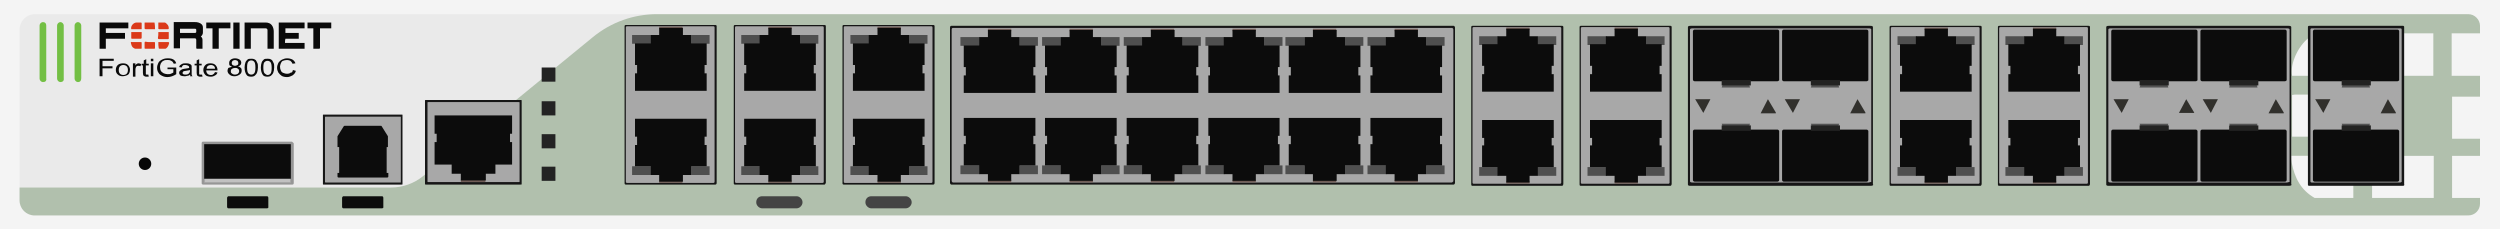 <?xml version="1.0" encoding="utf-8"?>
<!-- Copyright 2022 Virtual Console LLC. All rights reserved. Generator: Adobe Illustrator 26.0.2, SVG Export Plug-In . SVG Version: 6.00 Build 0)  -->
<svg version="1.1" id="FortiGate-800C" xmlns="http://www.w3.org/2000/svg" xmlns:xlink="http://www.w3.org/1999/xlink" x="0px"
	 y="0px" viewBox="0 0 600 55" style="enable-background:new 0 0 600 55;" xml:space="preserve">
<style type="text/css">
	.st0{fill:#F4F4F4;}
	.st1{fill:#EAEAEA;}
	.st2{fill:#B1C0AD;}
	.st3{fill:#232323;}
	.st4{fill:#070707;}
	.st5{fill:#161616;}
	.st6{fill:#A8A8A8;}
	.st7{fill:#705D57;}
	.st8{fill:#0C0C0C;}
	.st9{fill:#4F4F4F;}
	.st10{fill:#444444;}
	.st11{fill:#545454;}
	.st12{fill:#232322;}
	.st13{fill:#31302C;}
	.st14{fill:#969696;}
	.st15{fill:#C1C1C1;}
	.st16{fill:#0A0A0A;}
	.st17{fill:#DB3919;}
	.st18{fill:#73BF44;}
	.st19{enable-background:new    ;}
</style>
<g>
	<rect x="0" class="st0" width="600" height="55"/>
	<path class="st1" d="M591.4,51.7H8.4c-2,0-3.7-1.6-3.7-3.7V7.1c0-2,1.6-3.7,3.7-3.7h583.1c2,0,3.7,1.6,3.7,3.7V48
		C595.1,50,593.5,51.7,591.4,51.7z"/>
	<path class="st2" d="M592.4,3.4H260.1H157.7c-5.6,0-11,1.9-15.4,5.5l-40.8,33.4C99.4,44,96.7,45,93.9,45H4.7v3.1
		c0,2,1.6,3.6,3.6,3.6H90h14h156.1h332.3c1.6,0,2.8-1.3,2.8-2.8V6.2C595.2,4.7,593.9,3.4,592.4,3.4z"/>
	<g>
		<path class="st0" d="M584,8c0,3.4,0,6.7,0,10.2c-5,0-9.8,0-14.8,0c0-3.5,0-6.8,0-10.2C574.2,8,579.1,8,584,8z"/>
		<path class="st0" d="M569.3,47.5c0-3.3,0-6.7,0-10.1c5,0,9.7,0,14.8,0c0,3.5,0,6.8,0,10.1C579.1,47.5,574.2,47.5,569.3,47.5z"/>
		<path class="st0" d="M598.3,8c0,3.4,0,6.7,0,10.2c-3.3,0-6.5,0-9.9,0c0-3.5,0-6.8,0-10.2C591.7,8,595.1,8,598.3,8z"/>
		<path class="st0" d="M588.5,47.5c0-3.3,0-6.7,0-10.1c3.3,0,6.5,0,9.9,0c0,3.5,0,6.8,0,10.1C595.1,47.5,591.7,47.5,588.5,47.5z"/>
		<path class="st0" d="M588.5,33.3c0-3.3,0-6.7,0-10.1c3.3,0,6.5,0,9.9,0c0,3.5,0,6.8,0,10.1C595.1,33.3,591.7,33.3,588.5,33.3z"/>
		<path class="st0" d="M555.5,47.5c-3.3-1.9-4.8-4.8-5.5-8.5c-0.1-0.5-0.1-1-0.1-1.6c5,0,9.9,0,14.9,0c0,3.4,0,6.8,0,10.1
			C561.8,47.5,558.7,47.5,555.5,47.5z"/>
		<path class="st0" d="M564.9,8c0,3.3,0,6.7,0,10.2c-5,0-9.9,0-14.8,0c-0.6-3.1,1.8-7.9,4.7-9.6c0.4-0.2,0.6-0.4,0.9-0.6
			C558.8,8,561.9,8,564.9,8z"/>
		<path class="st0" d="M550.1,32.8c0-3.5,0-6.6,0-10c0.4-0.1,0.8-0.1,1.1-0.1c4.1,0,8.3,0,12.4,0c1,0,1.4,0.3,1.3,1.3
			c-0.1,2.6,0,5.1,0,7.6c0,0.6,0,1.2-0.8,1.2C559.5,32.8,554.8,32.8,550.1,32.8z"/>
	</g>
	<g>
		<g>
			<rect x="130" y="16.2" class="st3" width="3.3" height="3.4"/>
			<rect x="130" y="24.3" class="st3" width="3.3" height="3.4"/>
			<rect x="130" y="32.2" class="st3" width="3.3" height="3.4"/>
			<rect x="130" y="40" class="st3" width="3.3" height="3.4"/>
		</g>
		<ellipse class="st4" cx="34.8" cy="39.3" rx="1.5" ry="1.5"/>
		<g>
			<path class="st5" d="M124.9,44.3h-22.6c-0.2,0-0.3,0-0.3-0.1V24.1c0-0.1,0.1-0.1,0.3-0.1h22.6c0.2,0,0.3,0,0.3,0.1v20.1
				C125.2,44.3,125.1,44.3,124.9,44.3z"/>
			<path class="st6" d="M124.4,43.7h-21.5c-0.2,0-0.3,0-0.3-0.1v-19c0-0.1,0.1-0.1,0.3-0.1h21.5c0.2,0,0.3,0,0.3,0.1v19
				C124.7,43.7,124.6,43.7,124.4,43.7z"/>
			<g>
				<rect x="110.6" y="43.1" class="st7" width="5.9" height="0.6"/>
				<polygon class="st8" points="108.4,39.5 108.4,41.7 110.6,41.7 110.6,43.3 116.6,43.3 116.6,41.7 118.9,41.7 118.9,39.5 
					122.9,39.5 122.9,34.1 122.4,34.1 122.4,32.1 122.9,32.1 122.9,31.5 122.9,31 122.9,30.9 122.9,29.4 122.9,27.7 104.3,27.7 
					104.3,29.4 104.3,31 104.3,31.5 104.3,32.1 104.8,32.1 104.8,34.1 104.3,34.1 104.3,39.5 				"/>
			</g>
		</g>
		<g>
			<path class="st5" d="M171.7,44.3h-21.5c-0.2,0-0.3-0.1-0.3-0.3V6.3c0-0.2,0.1-0.3,0.3-0.3h21.5c0.2,0,0.3,0.1,0.3,0.3v37.6
				C172,44.1,171.9,44.3,171.7,44.3z"/>
			<path class="st6" d="M171.2,43.9h-20.7c-0.2,0-0.3-0.1-0.3-0.3v-37c0-0.2,0.1-0.3,0.3-0.3h20.7c0.2,0,0.3,0.1,0.3,0.3v37
				C171.5,43.8,171.4,43.9,171.2,43.9z"/>
			<g>
				<rect x="158.2" y="6.4" class="st7" width="5.6" height="0.6"/>
				<g>
					<g>
						<rect x="165.9" y="8.4" class="st9" width="4.4" height="2.1"/>
					</g>
					<g>
						<rect x="151.7" y="8.4" class="st9" width="4.6" height="2.1"/>
					</g>
					<polygon class="st8" points="152.4,10.4 152.4,15.6 152.9,15.6 152.9,17.6 152.4,17.6 152.4,18.2 152.4,18.6 152.4,20.1 
						152.4,21.8 169.6,21.8 169.6,20.1 169.6,18.7 169.6,18.6 169.6,18.2 169.6,17.6 169.1,17.6 169.1,15.6 169.6,15.6 169.6,10.4 
						165.9,10.4 165.9,8.4 163.9,8.4 163.9,6.7 158.2,6.7 158.2,8.4 156.2,8.4 156.2,10.4 					"/>
				</g>
			</g>
			<g>
				<rect x="158.2" y="43.3" class="st7" width="5.6" height="0.6"/>
				<g>
					<g>
						<rect x="165.9" y="39.9" class="st9" width="4.4" height="2.1"/>
					</g>
					<g>
						<rect x="151.7" y="39.9" class="st9" width="4.6" height="2.1"/>
					</g>
					<polygon class="st8" points="156.2,39.9 156.2,42 158.2,42 158.2,43.6 163.9,43.6 163.9,42 165.9,42 165.9,39.9 169.6,39.9 
						169.6,34.8 169.1,34.8 169.1,32.8 169.6,32.8 169.6,32.2 169.6,31.7 169.6,31.6 169.6,30.2 169.6,28.5 152.4,28.5 152.4,30.2 
						152.4,31.7 152.4,32.2 152.4,32.8 152.9,32.8 152.9,34.8 152.4,34.8 152.4,39.9 					"/>
				</g>
			</g>
		</g>
		<g>
			<path class="st5" d="M197.9,44.3h-21.5c-0.2,0-0.3-0.1-0.3-0.3V6.3c0-0.2,0.1-0.3,0.3-0.3h21.5c0.2,0,0.3,0.1,0.3,0.3v37.6
				C198.1,44.1,198,44.3,197.9,44.3z"/>
			<path class="st6" d="M197.4,43.9h-20.7c-0.2,0-0.3-0.1-0.3-0.3v-37c0-0.2,0.1-0.3,0.3-0.3h20.7c0.2,0,0.3,0.1,0.3,0.3v37
				C197.7,43.8,197.6,43.9,197.4,43.9z"/>
			<g>
				<rect x="184.4" y="6.4" class="st7" width="5.6" height="0.6"/>
				<g>
					<g>
						<rect x="192" y="8.4" class="st9" width="4.4" height="2.1"/>
					</g>
					<g>
						<rect x="177.9" y="8.4" class="st9" width="4.6" height="2.1"/>
					</g>
					<polygon class="st8" points="178.6,10.4 178.6,15.6 179.1,15.6 179.1,17.6 178.6,17.6 178.6,18.2 178.6,18.6 178.6,20.1 
						178.6,21.8 195.8,21.8 195.8,20.1 195.8,18.7 195.8,18.6 195.8,18.2 195.8,17.6 195.3,17.6 195.3,15.6 195.8,15.6 195.8,10.4 
						192,10.4 192,8.4 190,8.4 190,6.7 184.4,6.7 184.4,8.4 182.3,8.4 182.3,10.4 					"/>
				</g>
			</g>
			<g>
				<rect x="184.4" y="43.3" class="st7" width="5.6" height="0.6"/>
				<g>
					<g>
						<rect x="192" y="39.9" class="st9" width="4.4" height="2.1"/>
					</g>
					<g>
						<rect x="177.9" y="39.9" class="st9" width="4.6" height="2.1"/>
					</g>
					<polygon class="st8" points="182.3,39.9 182.3,42 184.4,42 184.4,43.6 190,43.6 190,42 192,42 192,39.9 195.8,39.9 195.8,34.8 
						195.3,34.8 195.3,32.8 195.8,32.8 195.8,32.2 195.8,31.7 195.8,31.6 195.8,30.2 195.8,28.5 178.6,28.5 178.6,30.2 178.6,31.7 
						178.6,32.2 178.6,32.8 179.1,32.8 179.1,34.8 178.6,34.8 178.6,39.9 					"/>
				</g>
			</g>
		</g>
		<path class="st10" d="M191.2,50h-8.3c-0.7,0-1.4-0.7-1.4-1.4v-0.1c0-0.8,0.6-1.4,1.4-1.4h8.3c0.7,0,1.4,0.7,1.4,1.4v0.1
			C192.6,49.3,191.9,50,191.2,50z"/>
		<g>
			<path class="st5" d="M224,44.3h-21.5c-0.2,0-0.3-0.1-0.3-0.3V6.3c0-0.2,0.1-0.3,0.3-0.3H224c0.2,0,0.3,0.1,0.3,0.3v37.6
				C224.3,44.1,224.2,44.3,224,44.3z"/>
			<path class="st6" d="M223.5,43.9h-20.7c-0.2,0-0.3-0.1-0.3-0.3v-37c0-0.2,0.1-0.3,0.3-0.3h20.7c0.2,0,0.3,0.1,0.3,0.3v37
				C223.8,43.8,223.7,43.9,223.5,43.9z"/>
			<g>
				<rect x="210.6" y="6.4" class="st7" width="5.6" height="0.6"/>
				<g>
					<g>
						<rect x="218.2" y="8.4" class="st9" width="4.4" height="2.1"/>
					</g>
					<g>
						<rect x="204.1" y="8.4" class="st9" width="4.6" height="2.1"/>
					</g>
					<polygon class="st8" points="204.7,10.4 204.7,15.6 205.2,15.6 205.2,17.6 204.7,17.6 204.7,18.2 204.7,18.6 204.7,20.1 
						204.7,21.8 221.9,21.8 221.9,20.1 221.9,18.7 221.9,18.6 221.9,18.2 221.9,17.6 221.4,17.6 221.4,15.6 221.9,15.6 221.9,10.4 
						218.2,10.4 218.2,8.4 216.2,8.4 216.2,6.7 210.6,6.7 210.6,8.4 208.5,8.4 208.5,10.4 					"/>
				</g>
			</g>
			<g>
				<rect x="210.6" y="43.3" class="st7" width="5.6" height="0.6"/>
				<g>
					<g>
						<rect x="218.2" y="39.9" class="st9" width="4.4" height="2.1"/>
					</g>
					<g>
						<rect x="204.1" y="39.9" class="st9" width="4.6" height="2.1"/>
					</g>
					<polygon class="st8" points="208.5,39.9 208.5,42 210.6,42 210.6,43.6 216.2,43.6 216.2,42 218.2,42 218.2,39.9 221.9,39.9 
						221.9,34.8 221.4,34.8 221.4,32.8 221.9,32.8 221.9,32.2 221.9,31.7 221.9,31.6 221.9,30.2 221.9,28.5 204.7,28.5 204.7,30.2 
						204.7,31.7 204.7,32.2 204.7,32.8 205.2,32.8 205.2,34.8 204.7,34.8 204.7,39.9 					"/>
				</g>
			</g>
		</g>
		<path class="st10" d="M217.4,50h-8.3c-0.7,0-1.4-0.7-1.4-1.4v-0.1c0-0.8,0.6-1.4,1.4-1.4h8.3c0.7,0,1.4,0.7,1.4,1.4v0.1
			C218.8,49.3,218.1,50,217.4,50z"/>
		<g>
			<g>
				<path class="st5" d="M348.9,44.3H228.3c-0.1,0-0.3-0.2-0.3-0.4V6.6c0-0.2,0.1-0.4,0.3-0.4h120.6c0.1,0,0.3,0.2,0.3,0.4v37.3
					C349.2,44.1,349,44.3,348.9,44.3z"/>
				<path class="st6" d="M348.4,43.8H228.7c-0.1,0-0.3-0.2-0.3-0.4V7.1c0-0.2,0.1-0.4,0.3-0.4h119.8c0.1,0,0.3,0.2,0.3,0.4v36.4
					C348.7,43.6,348.6,43.8,348.4,43.8z"/>
			</g>
			<g>
				<g>
					<g>
						<g>
							<rect x="295.8" y="6.9" class="st7" width="5.6" height="0.6"/>
							<g>
								<g>
									<rect x="303.4" y="8.9" class="st9" width="4.4" height="2.1"/>
								</g>
								<g>
									<rect x="289.3" y="8.9" class="st9" width="4.6" height="2.1"/>
								</g>
								<polygon class="st8" points="290,10.9 290,16.1 290.4,16.1 290.4,18.1 290,18.1 290,18.6 290,19.1 290,20.6 290,22.3 
									307.1,22.3 307.1,20.6 307.1,19.2 307.1,19.1 307.1,18.6 307.1,18.1 306.7,18.1 306.7,16.1 307.1,16.1 307.1,10.9 
									303.4,10.9 303.4,8.9 301.4,8.9 301.4,7.2 295.8,7.2 295.8,8.9 293.7,8.9 293.7,10.9 								"/>
							</g>
						</g>
						<g>
							<rect x="276.2" y="6.9" class="st7" width="5.6" height="0.6"/>
							<g>
								<g>
									<rect x="283.8" y="8.9" class="st9" width="4.4" height="2.1"/>
								</g>
								<g>
									<rect x="269.7" y="8.9" class="st9" width="4.6" height="2.1"/>
								</g>
								<polygon class="st8" points="270.4,10.9 270.4,16.1 270.9,16.1 270.9,18.1 270.4,18.1 270.4,18.6 270.4,19.1 270.4,20.6 
									270.4,22.3 287.6,22.3 287.6,20.6 287.6,19.2 287.6,19.1 287.6,18.6 287.6,18.1 287.1,18.1 287.1,16.1 287.6,16.1 
									287.6,10.9 283.8,10.9 283.8,8.9 281.9,8.9 281.9,7.2 276.2,7.2 276.2,8.9 274.1,8.9 274.1,10.9 								"/>
							</g>
						</g>
						<g>
							<rect x="256.7" y="6.9" class="st7" width="5.6" height="0.6"/>
							<g>
								<g>
									<rect x="264.3" y="8.9" class="st9" width="4.4" height="2.1"/>
								</g>
								<g>
									<rect x="250.1" y="8.9" class="st9" width="4.6" height="2.1"/>
								</g>
								<polygon class="st8" points="250.8,10.9 250.8,16.1 251.3,16.1 251.3,18.1 250.8,18.1 250.8,18.6 250.8,19.1 250.8,20.6 
									250.8,22.3 268,22.3 268,20.6 268,19.2 268,19.1 268,18.6 268,18.1 267.5,18.1 267.5,16.1 268,16.1 268,10.9 264.3,10.9 
									264.3,8.9 262.3,8.9 262.3,7.2 256.7,7.2 256.7,8.9 254.6,8.9 254.6,10.9 								"/>
							</g>
						</g>
						<g>
							<rect x="237.1" y="6.9" class="st7" width="5.6" height="0.6"/>
							<g>
								<g>
									<rect x="244.7" y="8.9" class="st9" width="4.4" height="2.1"/>
								</g>
								<g>
									<rect x="230.5" y="8.9" class="st9" width="4.6" height="2.1"/>
								</g>
								<polygon class="st8" points="231.3,10.9 231.3,16.1 231.8,16.1 231.8,18.1 231.3,18.1 231.3,18.6 231.3,19.1 231.3,20.6 
									231.3,22.3 248.5,22.3 248.5,20.6 248.5,19.2 248.5,19.1 248.5,18.6 248.5,18.1 248,18.1 248,16.1 248.5,16.1 248.5,10.9 
									244.7,10.9 244.7,8.9 242.7,8.9 242.7,7.2 237.1,7.2 237.1,8.9 235,8.9 235,10.9 								"/>
							</g>
						</g>
					</g>
					<g>
						<g>
							<rect x="295.8" y="43.2" class="st7" width="5.6" height="0.6"/>
							<g>
								<g>
									<rect x="303.4" y="39.7" class="st9" width="4.4" height="2.1"/>
								</g>
								<g>
									<rect x="289.3" y="39.7" class="st9" width="4.6" height="2.1"/>
								</g>
								<polygon class="st8" points="293.7,39.7 293.7,41.8 295.8,41.8 295.8,43.4 301.4,43.4 301.4,41.8 303.4,41.8 303.4,39.7 
									307.1,39.7 307.1,34.6 306.7,34.6 306.7,32.6 307.1,32.6 307.1,32 307.1,31.5 307.1,31.4 307.1,30 307.1,28.3 290,28.3 
									290,30 290,31.5 290,32 290,32.6 290.4,32.6 290.4,34.6 290,34.6 290,39.7 								"/>
							</g>
						</g>
						<g>
							<rect x="276.2" y="43.2" class="st7" width="5.6" height="0.6"/>
							<g>
								<g>
									<rect x="283.8" y="39.7" class="st9" width="4.4" height="2.1"/>
								</g>
								<g>
									<rect x="269.7" y="39.7" class="st9" width="4.6" height="2.1"/>
								</g>
								<polygon class="st8" points="274.1,39.7 274.1,41.8 276.2,41.8 276.2,43.4 281.9,43.4 281.9,41.8 283.8,41.8 283.8,39.7 
									287.6,39.7 287.6,34.6 287.1,34.6 287.1,32.6 287.6,32.6 287.6,32 287.6,31.5 287.6,31.4 287.6,30 287.6,28.3 270.4,28.3 
									270.4,30 270.4,31.5 270.4,32 270.4,32.6 270.9,32.6 270.9,34.6 270.4,34.6 270.4,39.7 								"/>
							</g>
						</g>
						<g>
							<rect x="256.7" y="43.2" class="st7" width="5.6" height="0.6"/>
							<g>
								<g>
									<rect x="264.3" y="39.7" class="st9" width="4.4" height="2.1"/>
								</g>
								<g>
									<rect x="250.1" y="39.7" class="st9" width="4.6" height="2.1"/>
								</g>
								<polygon class="st8" points="254.6,39.7 254.6,41.8 256.7,41.8 256.7,43.4 262.3,43.4 262.3,41.8 264.3,41.8 264.3,39.7 
									268,39.7 268,34.6 267.5,34.6 267.5,32.6 268,32.6 268,32 268,31.5 268,31.4 268,30 268,28.3 250.8,28.3 250.8,30 
									250.8,31.5 250.8,32 250.8,32.6 251.3,32.6 251.3,34.6 250.8,34.6 250.8,39.7 								"/>
							</g>
						</g>
						<g>
							<rect x="237.1" y="43.2" class="st7" width="5.6" height="0.6"/>
							<g>
								<g>
									<rect x="244.7" y="39.7" class="st9" width="4.4" height="2.1"/>
								</g>
								<g>
									<rect x="230.5" y="39.7" class="st9" width="4.6" height="2.1"/>
								</g>
								<polygon class="st8" points="235,39.7 235,41.8 237.1,41.8 237.1,43.4 242.7,43.4 242.7,41.8 244.7,41.8 244.7,39.7 
									248.5,39.7 248.5,34.6 248,34.6 248,32.6 248.5,32.6 248.5,32 248.5,31.5 248.5,31.4 248.5,30 248.5,28.3 231.3,28.3 
									231.3,30 231.3,31.5 231.3,32 231.3,32.6 231.8,32.6 231.8,34.6 231.3,34.6 231.3,39.7 								"/>
							</g>
						</g>
					</g>
				</g>
				<g>
					<rect x="334.7" y="6.9" class="st7" width="5.6" height="0.6"/>
					<g>
						<g>
							<rect x="342.3" y="8.9" class="st9" width="4.4" height="2.1"/>
						</g>
						<g>
							<rect x="328.2" y="8.9" class="st9" width="4.6" height="2.1"/>
						</g>
						<polygon class="st8" points="328.9,10.9 328.9,16.1 329.4,16.1 329.4,18.1 328.9,18.1 328.9,18.6 328.9,19.1 328.9,20.6 
							328.9,22.3 346.1,22.3 346.1,20.6 346.1,19.2 346.1,19.1 346.1,18.6 346.1,18.1 345.6,18.1 345.6,16.1 346.1,16.1 346.1,10.9 
							342.3,10.9 342.3,8.9 340.3,8.9 340.3,7.2 334.7,7.2 334.7,8.9 332.6,8.9 332.6,10.9 						"/>
					</g>
				</g>
				<g>
					<rect x="315.1" y="6.9" class="st7" width="5.6" height="0.6"/>
					<g>
						<g>
							<rect x="322.8" y="8.9" class="st9" width="4.4" height="2.1"/>
						</g>
						<g>
							<rect x="308.5" y="8.9" class="st9" width="4.6" height="2.1"/>
						</g>
						<polygon class="st8" points="309.3,10.9 309.3,16.1 309.8,16.1 309.8,18.1 309.3,18.1 309.3,18.6 309.3,19.1 309.3,20.6 
							309.3,22.3 326.5,22.3 326.5,20.6 326.5,19.2 326.5,19.1 326.5,18.6 326.5,18.1 326,18.1 326,16.1 326.5,16.1 326.5,10.9 
							322.8,10.9 322.8,8.9 320.8,8.9 320.8,7.2 315.1,7.2 315.1,8.9 313.1,8.9 313.1,10.9 						"/>
					</g>
				</g>
				<g>
					<rect x="334.7" y="43.2" class="st7" width="5.6" height="0.6"/>
					<g>
						<g>
							<rect x="342.3" y="39.7" class="st9" width="4.4" height="2.1"/>
						</g>
						<g>
							<rect x="328.2" y="39.7" class="st9" width="4.6" height="2.1"/>
						</g>
						<polygon class="st8" points="332.6,39.7 332.6,41.8 334.7,41.8 334.7,43.4 340.3,43.4 340.3,41.8 342.3,41.8 342.3,39.7 
							346.1,39.7 346.1,34.6 345.6,34.6 345.6,32.6 346.1,32.6 346.1,32 346.1,31.5 346.1,31.4 346.1,30 346.1,28.3 328.9,28.3 
							328.9,30 328.9,31.5 328.9,32 328.9,32.6 329.4,32.6 329.4,34.6 328.9,34.6 328.9,39.7 						"/>
					</g>
				</g>
				<g>
					<rect x="315.1" y="43.2" class="st7" width="5.6" height="0.6"/>
					<g>
						<g>
							<rect x="322.8" y="39.7" class="st9" width="4.4" height="2.1"/>
						</g>
						<g>
							<rect x="308.5" y="39.7" class="st9" width="4.6" height="2.1"/>
						</g>
						<polygon class="st8" points="313.1,39.7 313.1,41.8 315.1,41.8 315.1,43.4 320.8,43.4 320.8,41.8 322.8,41.8 322.8,39.7 
							326.5,39.7 326.5,34.6 326,34.6 326,32.6 326.5,32.6 326.5,32 326.5,31.5 326.5,31.4 326.5,30 326.5,28.3 309.3,28.3 
							309.3,30 309.3,31.5 309.3,32 309.3,32.6 309.8,32.6 309.8,34.6 309.3,34.6 309.3,39.7 						"/>
					</g>
				</g>
			</g>
		</g>
		<g>
			<path class="st5" d="M374.9,44.6h-21.5c-0.2,0-0.3-0.1-0.3-0.3V6.5c0-0.2,0.1-0.3,0.3-0.3h21.5c0.2,0,0.3,0.1,0.3,0.3v37.6
				C375.2,44.3,375.1,44.6,374.9,44.6z"/>
			<path class="st6" d="M374.4,44.1h-20.7c-0.2,0-0.3-0.1-0.3-0.3v-37c0-0.2,0.1-0.3,0.3-0.3h20.7c0.2,0,0.3,0.1,0.3,0.3v37
				C374.7,44,374.6,44.1,374.4,44.1z"/>
			<g>
				<rect x="361.5" y="6.6" class="st7" width="5.6" height="0.6"/>
				<g>
					<g>
						<rect x="369.1" y="8.7" class="st9" width="4.4" height="2.1"/>
					</g>
					<g>
						<rect x="355" y="8.7" class="st9" width="4.6" height="2.1"/>
					</g>
					<polygon class="st8" points="355.7,10.6 355.7,15.8 356.2,15.8 356.2,17.8 355.7,17.8 355.7,18.4 355.7,18.8 355.7,20.3 
						355.7,22 372.9,22 372.9,20.3 372.9,18.9 372.9,18.8 372.9,18.4 372.9,17.8 372.4,17.8 372.4,15.8 372.9,15.8 372.9,10.6 
						369.1,10.6 369.1,8.7 367.1,8.7 367.1,6.9 361.5,6.9 361.5,8.7 359.4,8.7 359.4,10.6 					"/>
				</g>
			</g>
			<g>
				<rect x="361.5" y="43.5" class="st7" width="5.6" height="0.6"/>
				<g>
					<g>
						<rect x="369.1" y="40.1" class="st9" width="4.4" height="2.1"/>
					</g>
					<g>
						<rect x="355" y="40.1" class="st9" width="4.6" height="2.1"/>
					</g>
					<polygon class="st8" points="359.4,40.1 359.4,42.2 361.5,42.2 361.5,43.8 367.1,43.8 367.1,42.2 369.1,42.2 369.1,40.1 
						372.9,40.1 372.9,34.9 372.4,34.9 372.4,33.1 372.9,33.1 372.9,32.4 372.9,31.9 372.9,31.8 372.9,30.4 372.9,28.8 355.7,28.8 
						355.7,30.4 355.7,31.9 355.7,32.4 355.7,33.1 356.2,33.1 356.2,34.9 355.7,34.9 355.7,40.1 					"/>
				</g>
			</g>
		</g>
		<g>
			<path class="st5" d="M400.9,44.6h-21.5c-0.2,0-0.3-0.1-0.3-0.3V6.5c0-0.2,0.1-0.3,0.3-0.3h21.5c0.2,0,0.3,0.1,0.3,0.3v37.6
				C401.2,44.3,401.1,44.6,400.9,44.6z"/>
			<path class="st6" d="M400.4,44.1h-20.7c-0.2,0-0.3-0.1-0.3-0.3v-37c0-0.2,0.1-0.3,0.3-0.3h20.7c0.2,0,0.3,0.1,0.3,0.3v37
				C400.7,44,400.6,44.1,400.4,44.1z"/>
			<g>
				<rect x="387.5" y="6.6" class="st7" width="5.6" height="0.6"/>
				<g>
					<g>
						<rect x="395.1" y="8.7" class="st9" width="4.4" height="2.1"/>
					</g>
					<g>
						<rect x="381" y="8.7" class="st9" width="4.6" height="2.1"/>
					</g>
					<polygon class="st8" points="381.6,10.6 381.6,15.8 382.1,15.8 382.1,17.8 381.6,17.8 381.6,18.4 381.6,18.8 381.6,20.3 
						381.6,22 398.8,22 398.8,20.3 398.8,18.9 398.8,18.8 398.8,18.4 398.8,17.8 398.3,17.8 398.3,15.8 398.8,15.8 398.8,10.6 
						395.1,10.6 395.1,8.7 393.1,8.7 393.1,6.9 387.5,6.9 387.5,8.7 385.4,8.7 385.4,10.6 					"/>
				</g>
			</g>
			<g>
				<rect x="387.5" y="43.5" class="st7" width="5.6" height="0.6"/>
				<g>
					<g>
						<rect x="395.1" y="40.1" class="st9" width="4.4" height="2.1"/>
					</g>
					<g>
						<rect x="381" y="40.1" class="st9" width="4.6" height="2.1"/>
					</g>
					<polygon class="st8" points="385.4,40.1 385.4,42.2 387.5,42.2 387.5,43.8 393.1,43.8 393.1,42.2 395.1,42.2 395.1,40.1 
						398.8,40.1 398.8,34.9 398.3,34.9 398.3,33.1 398.8,33.1 398.8,32.4 398.8,31.9 398.8,31.8 398.8,30.4 398.8,28.8 381.6,28.8 
						381.6,30.4 381.6,31.9 381.6,32.4 381.6,33.1 382.1,33.1 382.1,34.9 381.6,34.9 381.6,40.1 					"/>
				</g>
			</g>
		</g>
		<g>
			<path class="st5" d="M475.3,44.6h-21.5c-0.2,0-0.3-0.1-0.3-0.3V6.5c0-0.2,0.1-0.3,0.3-0.3h21.5c0.2,0,0.3,0.1,0.3,0.3v37.6
				C475.6,44.3,475.5,44.6,475.3,44.6z"/>
			<path class="st6" d="M474.8,44.1h-20.7c-0.2,0-0.3-0.1-0.3-0.3v-37c0-0.2,0.1-0.3,0.3-0.3h20.7c0.2,0,0.3,0.1,0.3,0.3v37
				C475.1,44,475,44.1,474.8,44.1z"/>
			<g>
				<rect x="461.9" y="6.6" class="st7" width="5.6" height="0.6"/>
				<g>
					<g>
						<rect x="469.5" y="8.7" class="st9" width="4.4" height="2.1"/>
					</g>
					<g>
						<rect x="455.4" y="8.7" class="st9" width="4.6" height="2.1"/>
					</g>
					<polygon class="st8" points="456,10.6 456,15.8 456.5,15.8 456.5,17.8 456,17.8 456,18.4 456,18.8 456,20.3 456,22 473.2,22 
						473.2,20.3 473.2,18.9 473.2,18.8 473.2,18.4 473.2,17.8 472.7,17.8 472.7,15.8 473.2,15.8 473.2,10.6 469.5,10.6 469.5,8.7 
						467.5,8.7 467.5,6.9 461.9,6.9 461.9,8.7 459.8,8.7 459.8,10.6 					"/>
				</g>
			</g>
			<g>
				<rect x="461.9" y="43.5" class="st7" width="5.6" height="0.6"/>
				<g>
					<g>
						<rect x="469.5" y="40.1" class="st9" width="4.4" height="2.1"/>
					</g>
					<g>
						<rect x="455.4" y="40.1" class="st9" width="4.6" height="2.1"/>
					</g>
					<polygon class="st8" points="459.8,40.1 459.8,42.2 461.9,42.2 461.9,43.8 467.5,43.8 467.5,42.2 469.5,42.2 469.5,40.1 
						473.2,40.1 473.2,34.9 472.7,34.9 472.7,33.1 473.2,33.1 473.2,32.4 473.2,31.9 473.2,31.8 473.2,30.4 473.2,28.8 456,28.8 
						456,30.4 456,31.9 456,32.4 456,33.1 456.5,33.1 456.5,34.9 456,34.9 456,40.1 					"/>
				</g>
			</g>
		</g>
		<g>
			<path class="st5" d="M501.3,44.6h-21.5c-0.2,0-0.3-0.1-0.3-0.3V6.5c0-0.2,0.1-0.3,0.3-0.3h21.5c0.2,0,0.3,0.1,0.3,0.3v37.6
				C501.6,44.3,501.5,44.6,501.3,44.6z"/>
			<path class="st6" d="M500.8,44.1h-20.7c-0.2,0-0.3-0.1-0.3-0.3v-37c0-0.2,0.1-0.3,0.3-0.3h20.7c0.2,0,0.3,0.1,0.3,0.3v37
				C501.1,44,501,44.1,500.8,44.1z"/>
			<g>
				<rect x="487.9" y="6.6" class="st7" width="5.6" height="0.6"/>
				<g>
					<g>
						<rect x="495.5" y="8.7" class="st9" width="4.4" height="2.1"/>
					</g>
					<g>
						<rect x="481.3" y="8.7" class="st9" width="4.6" height="2.1"/>
					</g>
					<polygon class="st8" points="482,10.6 482,15.8 482.5,15.8 482.5,17.8 482,17.8 482,18.4 482,18.8 482,20.3 482,22 499.2,22 
						499.2,20.3 499.2,18.9 499.2,18.8 499.2,18.4 499.2,17.8 498.7,17.8 498.7,15.8 499.2,15.8 499.2,10.6 495.5,10.6 495.5,8.7 
						493.5,8.7 493.5,6.9 487.9,6.9 487.9,8.7 485.8,8.7 485.8,10.6 					"/>
				</g>
			</g>
			<g>
				<rect x="487.9" y="43.5" class="st7" width="5.6" height="0.6"/>
				<g>
					<g>
						<rect x="495.5" y="40.1" class="st9" width="4.4" height="2.1"/>
					</g>
					<g>
						<rect x="481.3" y="40.1" class="st9" width="4.6" height="2.1"/>
					</g>
					<polygon class="st8" points="485.8,40.1 485.8,42.2 487.9,42.2 487.9,43.8 493.5,43.8 493.5,42.2 495.5,42.2 495.5,40.1 
						499.2,40.1 499.2,34.9 498.7,34.9 498.7,33.1 499.2,33.1 499.2,32.4 499.2,31.9 499.2,31.8 499.2,30.4 499.2,28.8 482,28.8 
						482,30.4 482,31.9 482,32.4 482,33.1 482.5,33.1 482.5,34.9 482,34.9 482,40.1 					"/>
				</g>
			</g>
		</g>
		<g>
			<g>
				<path class="st5" d="M448.9,44.6h-43.2c-0.4,0-0.6-0.1-0.6-0.3V6.5c0-0.2,0.2-0.3,0.6-0.3h43.2c0.4,0,0.6,0.1,0.6,0.3v37.7
					C449.7,44.4,449.5,44.6,448.9,44.6z"/>
				<path class="st6" d="M448.5,43.8h-42.3c-0.4,0-0.6-0.1-0.6-0.3V7.1c0-0.2,0.2-0.3,0.6-0.3h42.3c0.4,0,0.6,0.1,0.6,0.3v36.6
					C449.1,43.6,448.7,43.8,448.5,43.8z"/>
			</g>
			<g>
				<g>
					<g>
						<g>
							<polygon class="st11" points="413.9,19 419.4,19 420,21 413.2,21 							"/>
							<path class="st8" d="M426.6,19.5h-19.9c-0.2,0-0.4-0.2-0.4-0.4V7.5c0-0.2,0.2-0.4,0.4-0.4h19.9c0.2,0,0.4,0.2,0.4,0.4v11.8
								C426.9,19.3,426.8,19.5,426.6,19.5z"/>
							<rect x="413.2" y="19.2" class="st12" width="7" height="1.3"/>
						</g>
						<g>
							<polygon class="st11" points="413.2,29.7 420,29.7 419.4,31.5 413.9,31.5 							"/>
							<path class="st8" d="M427,31.4v11.8c0,0.2-0.2,0.4-0.4,0.4h-19.9c-0.2,0-0.4-0.2-0.4-0.4V31.5c0-0.2,0.2-0.4,0.4-0.4h19.9
								C426.8,31.1,426.9,31.3,427,31.4z"/>
							<rect x="413.2" y="30.1" class="st12" width="7" height="1.3"/>
						</g>
					</g>
					<path class="st13" d="M408.8,27.1l1.7-3.3l0,0h-3.6c0,0-0.1,0,0,0.1L408.8,27.1C408.7,27.2,408.8,27.2,408.8,27.1z"/>
					<path class="st13" d="M424.3,23.8l-1.7,3.3c-0.1,0.1,0,0.1,0,0.1h3.6V27L424.3,23.8L424.3,23.8z"/>
				</g>
				<g>
					<g>
						<g>
							<polygon class="st11" points="435.3,19 440.8,19 441.4,21 434.6,21 							"/>
							<path class="st8" d="M448,19.5h-19.9c-0.2,0-0.4-0.2-0.4-0.4V7.5c0-0.2,0.2-0.4,0.4-0.4H448c0.2,0,0.4,0.2,0.4,0.4v11.8
								C448.3,19.3,448.2,19.5,448,19.5z"/>
							<rect x="434.6" y="19.2" class="st12" width="7" height="1.3"/>
						</g>
						<g>
							<polygon class="st11" points="434.6,29.7 441.4,29.7 440.8,31.5 435.3,31.5 							"/>
							<path class="st8" d="M448.4,31.4v11.8c0,0.2-0.2,0.4-0.4,0.4h-19.9c-0.2,0-0.4-0.2-0.4-0.4V31.5c0-0.2,0.2-0.4,0.4-0.4H448
								C448.2,31.1,448.3,31.3,448.4,31.4z"/>
							<rect x="434.6" y="30.1" class="st12" width="7" height="1.3"/>
						</g>
					</g>
					<path class="st13" d="M430.3,27.1l1.7-3.3l0,0h-3.6c0,0-0.1,0,0,0.1L430.3,27.1C430.2,27.2,430.3,27.2,430.3,27.1z"/>
					<path class="st13" d="M445.8,23.8l-1.7,3.3c-0.1,0.1,0,0.1,0,0.1h3.6V27L445.8,23.8L445.8,23.8z"/>
				</g>
			</g>
		</g>
		<g>
			<g>
				<path class="st5" d="M549.3,44.6h-43.2c-0.4,0-0.6-0.1-0.6-0.3V6.5c0-0.2,0.2-0.3,0.6-0.3h43.2c0.4,0,0.6,0.1,0.6,0.3v37.7
					C550.1,44.4,549.9,44.6,549.3,44.6z"/>
				<path class="st6" d="M548.9,43.8h-42.3c-0.4,0-0.6-0.1-0.6-0.3V7.1c0-0.2,0.2-0.3,0.6-0.3h42.3c0.4,0,0.6,0.1,0.6,0.3v36.6
					C549.5,43.6,549.1,43.8,548.9,43.8z"/>
			</g>
			<g>
				<g>
					<g>
						<g>
							<polygon class="st11" points="514.2,19 519.8,19 520.4,21 513.5,21 							"/>
							<path class="st8" d="M527,19.5h-19.9c-0.2,0-0.4-0.2-0.4-0.4V7.5c0-0.2,0.2-0.4,0.4-0.4H527c0.2,0,0.4,0.2,0.4,0.4v11.8
								C527.3,19.3,527.2,19.5,527,19.5z"/>
							<rect x="513.5" y="19.2" class="st12" width="7" height="1.3"/>
						</g>
						<g>
							<polygon class="st11" points="513.5,29.7 520.4,29.7 519.8,31.5 514.2,31.5 							"/>
							<path class="st8" d="M527.4,31.4v11.8c0,0.2-0.2,0.4-0.4,0.4h-19.9c-0.2,0-0.4-0.2-0.4-0.4V31.5c0-0.2,0.2-0.4,0.4-0.4H527
								C527.2,31.1,527.3,31.3,527.4,31.4z"/>
							<rect x="513.5" y="30.1" class="st12" width="7" height="1.3"/>
						</g>
					</g>
					<path class="st13" d="M509.2,27.1l1.7-3.3l0,0h-3.6c0,0-0.1,0,0,0.1L509.2,27.1C509.1,27.2,509.2,27.2,509.2,27.1z"/>
					<path class="st13" d="M524.7,23.8L523,27c-0.1,0.1,0,0.1,0,0.1h3.6V27L524.7,23.8L524.7,23.8z"/>
				</g>
				<g>
					<g>
						<g>
							<polygon class="st11" points="535.7,19 541.2,19 541.8,21 535,21 							"/>
							<path class="st8" d="M548.4,19.5h-19.9c-0.2,0-0.4-0.2-0.4-0.4V7.5c0-0.2,0.2-0.4,0.4-0.4h19.9c0.2,0,0.4,0.2,0.4,0.4v11.8
								C548.7,19.3,548.6,19.5,548.4,19.5z"/>
							<rect x="535" y="19.2" class="st12" width="7" height="1.3"/>
						</g>
						<g>
							<polygon class="st11" points="535,29.7 541.8,29.7 541.2,31.5 535.7,31.5 							"/>
							<path class="st8" d="M548.8,31.4v11.8c0,0.2-0.2,0.4-0.4,0.4h-19.9c-0.2,0-0.4-0.2-0.4-0.4V31.5c0-0.2,0.2-0.4,0.4-0.4h19.9
								C548.6,31.1,548.7,31.3,548.8,31.4z"/>
							<rect x="535" y="30.1" class="st12" width="7" height="1.3"/>
						</g>
					</g>
					<path class="st13" d="M530.6,27.1l1.7-3.3l0,0h-3.6c0,0-0.1,0,0,0.1L530.6,27.1C530.5,27.2,530.6,27.2,530.6,27.1z"/>
					<path class="st13" d="M546.2,23.8l-1.7,3.3c-0.1,0.1,0,0.1,0,0.1h3.6V27L546.2,23.8L546.2,23.8z"/>
				</g>
			</g>
		</g>
		<g>
			<g>
				<path class="st5" d="M576.7,44.6h-22.5c-0.2,0-0.3-0.1-0.3-0.3V6.5c0-0.2,0.1-0.3,0.3-0.3h22.5c0.2,0,0.3,0.1,0.3,0.3v37.7
					C577.1,44.4,577,44.6,576.7,44.6z"/>
				<path class="st6" d="M576.1,43.8h-21.3c-0.2,0-0.3-0.1-0.3-0.3V7.1c0-0.2,0.1-0.3,0.3-0.3h21.3c0.2,0,0.3,0.1,0.3,0.3v36.6
					C576.4,43.6,576.2,43.8,576.1,43.8z"/>
			</g>
			<g>
				<g>
					<g>
						<polygon class="st11" points="562.7,19 568.2,19 568.8,21 562,21 						"/>
						<path class="st8" d="M575.4,19.5h-19.9c-0.2,0-0.4-0.2-0.4-0.4V7.5c0-0.2,0.2-0.4,0.4-0.4h19.9c0.2,0,0.4,0.2,0.4,0.4v11.8
							C575.7,19.3,575.6,19.5,575.4,19.5z"/>
						<rect x="562" y="19.2" class="st12" width="7" height="1.3"/>
					</g>
					<g>
						<polygon class="st11" points="562,29.7 568.8,29.7 568.2,31.5 562.7,31.5 						"/>
						<path class="st8" d="M575.8,31.4v11.8c0,0.2-0.2,0.4-0.4,0.4h-19.9c-0.2,0-0.4-0.2-0.4-0.4V31.5c0-0.2,0.2-0.4,0.4-0.4h19.9
							C575.6,31.1,575.7,31.3,575.8,31.4z"/>
						<rect x="562" y="30.1" class="st12" width="7" height="1.3"/>
					</g>
				</g>
				<path class="st13" d="M557.6,27.1l1.7-3.3l0,0h-3.6c0,0-0.1,0,0,0.1L557.6,27.1C557.5,27.2,557.6,27.2,557.6,27.1z"/>
				<path class="st13" d="M573.1,23.8l-1.7,3.3c-0.1,0.1,0,0.1,0,0.1h3.6V27L573.1,23.8L573.1,23.8z"/>
			</g>
		</g>
		<g>
			<path class="st14" d="M70.5,34.5V44c0,0.1-0.1,0.3-0.3,0.3H48.7c-0.1,0-0.3-0.1-0.3-0.3v-9.7c0-0.1,0.1-0.3,0.3-0.3h21.4
				C70.2,34.2,70.5,34.2,70.5,34.5z"/>
			<g>
				<rect x="49" y="34.6" class="st8" width="20.8" height="9.1"/>
				<rect x="49" y="42.9" class="st15" width="20.8" height="0.9"/>
			</g>
		</g>
		<path class="st8" d="M64.1,50h-9.3c-0.2,0-0.3-0.2-0.3-0.4v-2.1c0-0.2,0.2-0.4,0.3-0.4h9.3c0.2,0,0.3,0.2,0.3,0.4v2.1
			C64.5,49.8,64.3,50,64.1,50z"/>
		<path class="st8" d="M91.7,50h-9.3c-0.2,0-0.3-0.2-0.3-0.4v-2.1c0-0.2,0.2-0.4,0.3-0.4h9.3c0.2,0,0.3,0.2,0.3,0.4v2.1
			C92.1,49.8,91.9,50,91.7,50z"/>
		<g>
			<g>
				<path class="st5" d="M96.4,44.3H77.7c-0.2,0-0.2,0-0.2-0.1V27.6c0-0.1,0.1-0.1,0.2-0.1h18.7c0.2,0,0.2,0,0.2,0.1v16.6
					C96.6,44.3,96.6,44.3,96.4,44.3z"/>
				<path class="st6" d="M96,43.8H78.2c-0.2,0-0.2,0-0.2-0.1V28.1c0-0.1,0.1-0.1,0.2-0.1H96c0.2,0,0.2,0,0.2,0.1v15.7
					C96.2,43.8,96.1,43.8,96,43.8z"/>
			</g>
			<path class="st8" d="M92.7,35.3h0.4v-2.5v-0.1l-1.5-2.4c0-0.1-0.1-0.1-0.2-0.1h-8.7c-0.1,0-0.1,0-0.2,0.1L81,32.7v0.1v2.5h0.4
				v6.2H81v0.9c0,0.1,0.1,0.2,0.2,0.2H93c0.1,0,0.2-0.1,0.2-0.2v-0.9h-0.4v-6.2H92.7z"/>
		</g>
	</g>
	<g>
		<path class="st16" d="M48.6,11.7c-0.5,0-0.9,0-1.4,0c0,0-0.1-0.1-0.1-0.2c0-0.6,0-1.2,0-1.9c0-0.2-0.1-0.4-0.3-0.4
			c-1.2,0-2.4,0-3.6,0c0,0.8,0,1.6,0,2.4c-0.5,0-1,0-1.5,0c0-2.1,0-4.2,0-6.3c0.1,0,0.2,0,0.3,0c1.6,0,3.1,0,4.7,0
			c0.3,0,0.6,0,0.9,0.1c0.7,0.2,1.1,0.6,1.1,1.2c0,0.4,0,0.8,0,1.2s-0.2,0.7-0.5,1c0.4,0.2,0.4,0.6,0.4,1
			C48.6,10.5,48.6,11.1,48.6,11.7z M43.2,7.9c1.2,0,2.4,0,3.6,0c0.2,0,0.3-0.1,0.3-0.3c0-0.1,0-0.3,0-0.4c0-0.2-0.1-0.3-0.3-0.3
			c-0.1,0-0.2,0-0.3,0c-1,0-2.1,0-3.1,0c-0.1,0-0.1,0-0.2,0C43.2,7.2,43.2,7.5,43.2,7.9z"/>
		<path class="st16" d="M68.4,10.3c1.6,0,3.1,0,4.7,0c0,0.5,0,0.9,0,1.4c-2.1,0-4.1,0-6.2,0c0-2.1,0-4.2,0-6.3c2.1,0,4.1,0,6.2,0
			c0,0.5,0,0.9,0,1.4c-1.5,0-3.1,0-4.6,0c0,0.4,0,0.7,0,1.1c1.1,0,2.1,0,3.2,0c0,0.5,0,0.9,0,1.4c-1.1,0-2.1,0-3.2,0
			C68.4,9.6,68.4,9.9,68.4,10.3z"/>
		<path class="st16" d="M60.2,6.8c0,1.6,0,3.2,0,4.9c-0.5,0-1,0-1.5,0c0-2.1,0-4.2,0-6.3c0.3,0,0.7,0,1,0c1.3,0,2.7,0,4,0
			c0.7,0,1.3,0.2,1.7,0.9c0.2,0.4,0.3,0.8,0.3,1.3c0,1.3,0,2.6,0,3.9c0,0.1,0,0.1,0,0.2c-0.5,0-1,0-1.5,0c0-0.1,0-0.2,0-0.3
			c0-1.3,0-2.5,0-3.8c0-0.1,0-0.2,0-0.4S64,6.8,63.8,6.8C62.6,6.8,61.4,6.8,60.2,6.8z"/>
		<path class="st16" d="M25.4,11.7c-0.5,0-1,0-1.5,0c0-2.1,0-4.2,0-6.3c2.3,0,4.6,0,6.9,0c0,0.5,0,0.9,0,1.4c-1.8,0-3.6,0-5.4,0
			c0,0.4,0,0.7,0,1.1c1.5,0,3.1,0,4.6,0c0,0.5,0,0.9,0,1.4c-1.5,0-3.1,0-4.6,0C25.4,10.1,25.4,10.9,25.4,11.7z"/>
		<path class="st16" d="M49.5,6.8c0-0.5,0-0.9,0-1.4c1.9,0,3.8,0,5.8,0c0,0.4,0,0.9,0,1.4c-0.9,0-1.8,0-2.8,0c0,1.6,0,3.3,0,4.9
			c-0.5,0-1,0-1.5,0c0-1.6,0-3.2,0-4.9C50.4,6.8,50,6.8,49.5,6.8z"/>
		<path class="st16" d="M73.8,5.4c1.9,0,3.8,0,5.7,0c0,0.5,0,0.9,0,1.4c-0.9,0-1.8,0-2.7,0c0,0.1,0,0.2,0,0.3c0,1.4,0,2.9,0,4.3
			c0,0.2,0,0.3-0.3,0.3c-0.4,0-0.8,0-1.3,0c0-1.6,0-3.3,0-4.9c-0.5,0-1,0-1.4,0C73.8,6.3,73.8,5.9,73.8,5.4z"/>
		<path class="st16" d="M56,5.4c0.5,0,1,0,1.5,0c0,2.1,0,4.2,0,6.3c-0.5,0-1,0-1.5,0C56,9.6,56,7.5,56,5.4z"/>
		<g>
			<g>
				<path class="st17" d="M34,7.7c0,0.4,0,0.7,0,1.1c0,0.5,0,0.5-0.5,0.5c-0.6,0-1.2,0-1.8,0c-0.2,0-0.2-0.1-0.2-0.2
					c0-0.5,0-0.9,0-1.4C32.4,7.7,33.2,7.7,34,7.7z"/>
				<path class="st17" d="M38,7.7c0.8,0,1.7,0,2.5,0c0,0.4,0,0.8,0,1.2c0,0.5,0.1,0.5-0.5,0.5s-1.2,0-1.8,0c-0.2,0-0.3-0.1-0.3-0.3
					C38,8.7,38,8.2,38,7.7z"/>
				<path class="st17" d="M37.2,7c-0.8,0-1.6,0-2.3,0c-0.1,0-0.2-0.1-0.2-0.2c0-0.4,0-0.9,0-1.3c0-0.1,0.1-0.1,0.2-0.1
					c0.7,0,1.4,0,2.1,0c0.1,0,0.1,0.1,0.1,0.1C37.2,6,37.2,6.5,37.2,7z"/>
				<path class="st17" d="M36,10.1c0.3,0,0.7,0,1,0c0.2,0,0.2,0,0.2,0.2c0,0.4,0,0.8,0,1.2c0,0.1,0,0.2-0.2,0.2c-0.7,0-1.4,0-2.1,0
					c-0.1,0-0.2,0-0.2-0.2c0-0.4,0-0.8,0-1.3c0-0.1,0.1-0.2,0.2-0.2C35.3,10.1,35.7,10.1,36,10.1z"/>
				<path class="st17" d="M32.8,10.1c0.3,0,0.7,0,1,0c0.2,0,0.2,0,0.2,0.2c0,0.4,0,0.8,0,1.2c0,0.2,0,0.2-0.2,0.2
					c-0.4,0-0.8,0-1.3,0c-0.2,0-0.4-0.2-0.6-0.3c-0.3-0.3-0.4-0.7-0.5-1.1c0-0.2,0-0.3,0.2-0.2C32.1,10.1,32.4,10.1,32.8,10.1z"/>
				<path class="st17" d="M34,7c-0.9,0-1.7,0-2.5,0c-0.2-0.7,0.5-1.6,1.3-1.6c0.3,0,0.7,0,1,0c0.1,0,0.2,0.1,0.2,0.1
					C34,6,34,6.5,34,7z"/>
				<path class="st17" d="M38,10.1c0.4,0,0.8,0,1.2,0s0.8,0,1.2,0c0.1,0,0.2,0.1,0.2,0.2c-0.1,0.5-0.3,1-0.7,1.3
					c-0.1,0.1-0.2,0.1-0.3,0.1c-0.4,0-0.9,0-1.3,0c-0.1,0-0.2-0.1-0.2-0.1C38,11.1,38,10.6,38,10.1z"/>
				<path class="st17" d="M38,5.4c0.5,0,1,0,1.5,0c0.2,0,0.4,0.2,0.6,0.4c0.3,0.3,0.4,0.6,0.4,1c0,0.1,0,0.2-0.2,0.2
					c-0.7,0-1.4,0-2.1,0C38.1,7,38,6.9,38,6.9C38,6.4,38,5.9,38,5.4z"/>
			</g>
		</g>
	</g>
	<g>
		<g>
			<g>
				<path class="st18" d="M10.3,19.7L10.3,19.7c-0.4,0-0.8-0.4-0.8-0.8V6.1c0-0.4,0.4-0.8,0.8-0.8l0,0c0.5,0,0.8,0.3,0.8,0.8v12.7
					C11.2,19.4,10.9,19.7,10.3,19.7z"/>
				<path class="st18" d="M14.5,19.7L14.5,19.7c-0.4,0-0.8-0.4-0.8-0.8V6.1c0-0.4,0.4-0.8,0.8-0.8l0,0c0.4,0,0.8,0.4,0.8,0.8v12.7
					C15.4,19.4,15,19.7,14.5,19.7z"/>
				<path class="st18" d="M18.7,19.7L18.7,19.7c-0.4,0-0.8-0.4-0.8-0.8V6.1c0-0.4,0.4-0.8,0.8-0.8l0,0c0.4,0,0.8,0.4,0.8,0.8v12.7
					C19.5,19.4,19.2,19.7,18.7,19.7z"/>
			</g>
		</g>
	</g>
	<g class="st19">
		<path class="st16" d="M23.9,18.3v-4.2h3.4v0.5h-2.7v1.3h2.4v0.5h-2.4v1.9H23.9z"/>
		<path class="st16" d="M27.8,16.8c0-0.6,0.2-1,0.6-1.3c0.3-0.2,0.7-0.3,1.1-0.3c0.5,0,0.9,0.1,1.2,0.4c0.3,0.3,0.5,0.7,0.5,1.1
			c0,0.4-0.1,0.7-0.2,0.9c-0.1,0.2-0.3,0.4-0.6,0.5c-0.3,0.1-0.6,0.2-0.9,0.2c-0.5,0-0.9-0.1-1.2-0.4C28,17.7,27.8,17.3,27.8,16.8z
			 M28.5,16.8c0,0.4,0.1,0.7,0.3,0.9c0.2,0.2,0.5,0.3,0.8,0.3c0.3,0,0.6-0.1,0.8-0.3c0.2-0.2,0.3-0.5,0.3-0.9c0-0.4-0.1-0.7-0.3-0.9
			c-0.2-0.2-0.5-0.3-0.8-0.3c-0.3,0-0.6,0.1-0.8,0.3C28.6,16.1,28.5,16.4,28.5,16.8z"/>
		<path class="st16" d="M31.9,18.3v-3.1h0.6v0.5c0.1-0.2,0.3-0.4,0.4-0.4c0.1-0.1,0.3-0.1,0.4-0.1c0.2,0,0.4,0.1,0.6,0.2l-0.2,0.5
			c-0.2-0.1-0.3-0.1-0.5-0.1c-0.1,0-0.3,0-0.4,0.1c-0.1,0.1-0.2,0.2-0.2,0.3c-0.1,0.2-0.1,0.4-0.1,0.6v1.6H31.9z"/>
		<path class="st16" d="M35.6,17.9l0.1,0.5c-0.2,0-0.3,0-0.5,0c-0.2,0-0.4,0-0.5-0.1c-0.1-0.1-0.2-0.1-0.3-0.2
			c0-0.1-0.1-0.3-0.1-0.6v-1.8H34v-0.4h0.5v-0.8l0.6-0.3v1.1h0.6v0.4H35v1.8c0,0.1,0,0.2,0,0.3c0,0,0.1,0.1,0.1,0.1c0,0,0.1,0,0.2,0
			C35.4,17.9,35.5,17.9,35.6,17.9z"/>
		<path class="st16" d="M36.2,14.7v-0.6h0.6v0.6H36.2z M36.2,18.3v-3.1h0.6v3.1H36.2z"/>
		<path class="st16" d="M40.2,16.7v-0.5l2.1,0v1.6c-0.3,0.2-0.7,0.4-1,0.5c-0.3,0.1-0.7,0.2-1.1,0.2c-0.5,0-0.9-0.1-1.3-0.3
			c-0.4-0.2-0.7-0.4-0.9-0.8c-0.2-0.3-0.3-0.7-0.3-1.1c0-0.4,0.1-0.8,0.3-1.2c0.2-0.4,0.5-0.6,0.9-0.8c0.4-0.2,0.8-0.3,1.3-0.3
			c0.4,0,0.7,0,1,0.1c0.3,0.1,0.5,0.2,0.7,0.4c0.2,0.2,0.3,0.4,0.4,0.7l-0.6,0.1c-0.1-0.2-0.2-0.4-0.3-0.5c-0.1-0.1-0.3-0.2-0.5-0.3
			c-0.2-0.1-0.4-0.1-0.7-0.1c-0.3,0-0.6,0-0.8,0.1c-0.2,0.1-0.4,0.2-0.5,0.3c-0.1,0.1-0.2,0.3-0.3,0.4c-0.1,0.3-0.2,0.5-0.2,0.9
			c0,0.4,0.1,0.7,0.2,0.9c0.2,0.3,0.4,0.4,0.7,0.6c0.3,0.1,0.6,0.2,0.9,0.2c0.3,0,0.6,0,0.8-0.1s0.5-0.2,0.6-0.3v-0.8H40.2z"/>
		<path class="st16" d="M45.6,17.9c-0.2,0.2-0.4,0.3-0.7,0.3c-0.2,0.1-0.4,0.1-0.7,0.1c-0.4,0-0.7-0.1-0.9-0.2
			c-0.2-0.2-0.3-0.4-0.3-0.6c0-0.2,0-0.3,0.1-0.4c0.1-0.1,0.2-0.2,0.3-0.3c0.1-0.1,0.3-0.1,0.4-0.2c0.1,0,0.3-0.1,0.5-0.1
			c0.5-0.1,0.9-0.1,1.1-0.2c0-0.1,0-0.1,0-0.1c0-0.2-0.1-0.4-0.2-0.4c-0.2-0.1-0.4-0.2-0.7-0.2c-0.3,0-0.5,0-0.6,0.1
			c-0.1,0.1-0.2,0.2-0.3,0.5l-0.6-0.1c0.1-0.2,0.1-0.4,0.3-0.5c0.1-0.1,0.3-0.2,0.5-0.3c0.2-0.1,0.5-0.1,0.8-0.1
			c0.3,0,0.6,0,0.8,0.1c0.2,0.1,0.3,0.1,0.4,0.2c0.1,0.1,0.2,0.2,0.2,0.4c0,0.1,0,0.2,0,0.5V17c0,0.5,0,0.8,0,0.9
			c0,0.1,0.1,0.3,0.2,0.4h-0.6C45.7,18.2,45.7,18.1,45.6,17.9z M45.6,16.8c-0.2,0.1-0.6,0.1-1,0.2c-0.3,0-0.4,0.1-0.5,0.1
			c-0.1,0-0.2,0.1-0.2,0.2c-0.1,0.1-0.1,0.2-0.1,0.2c0,0.1,0.1,0.3,0.2,0.3c0.1,0.1,0.3,0.1,0.5,0.1c0.2,0,0.4,0,0.6-0.1
			c0.2-0.1,0.3-0.2,0.4-0.4c0.1-0.1,0.1-0.3,0.1-0.5V16.8z"/>
		<path class="st16" d="M48.5,17.9l0.1,0.5c-0.2,0-0.3,0-0.5,0c-0.2,0-0.4,0-0.5-0.1c-0.1-0.1-0.2-0.1-0.3-0.2
			c0-0.1-0.1-0.3-0.1-0.6v-1.8h-0.5v-0.4h0.5v-0.8l0.6-0.3v1.1h0.6v0.4h-0.6v1.8c0,0.1,0,0.2,0,0.3c0,0,0.1,0.1,0.1,0.1
			c0,0,0.1,0,0.2,0C48.3,17.9,48.4,17.9,48.5,17.9z"/>
		<path class="st16" d="M51.6,17.3l0.6,0.1c-0.1,0.3-0.3,0.6-0.6,0.7c-0.3,0.2-0.6,0.3-1,0.3c-0.5,0-1-0.1-1.3-0.4
			c-0.3-0.3-0.5-0.7-0.5-1.2c0-0.5,0.2-0.9,0.5-1.2c0.3-0.3,0.7-0.4,1.2-0.4c0.5,0,0.9,0.1,1.2,0.4c0.3,0.3,0.5,0.7,0.5,1.2
			c0,0,0,0.1,0,0.1h-2.7c0,0.3,0.1,0.6,0.3,0.8c0.2,0.2,0.5,0.3,0.8,0.3c0.2,0,0.4,0,0.6-0.2C51.4,17.7,51.5,17.5,51.6,17.3z
			 M49.6,16.5h2c0-0.3-0.1-0.5-0.2-0.6c-0.2-0.2-0.5-0.3-0.8-0.3c-0.3,0-0.5,0.1-0.7,0.2C49.7,16,49.6,16.2,49.6,16.5z"/>
		<path class="st16" d="M55.7,16c-0.3-0.1-0.4-0.2-0.6-0.3C55,15.5,55,15.4,55,15.1c0-0.3,0.1-0.6,0.4-0.8c0.3-0.2,0.6-0.3,1-0.3
			c0.4,0,0.8,0.1,1.1,0.3c0.3,0.2,0.4,0.5,0.4,0.8c0,0.2-0.1,0.4-0.2,0.5c-0.1,0.1-0.3,0.3-0.6,0.3c0.3,0.1,0.5,0.2,0.7,0.4
			c0.2,0.2,0.2,0.4,0.2,0.7c0,0.4-0.2,0.7-0.5,0.9c-0.3,0.2-0.7,0.4-1.2,0.4c-0.5,0-0.9-0.1-1.2-0.4c-0.3-0.2-0.5-0.6-0.5-0.9
			c0-0.3,0.1-0.5,0.2-0.7C55.2,16.2,55.4,16.1,55.7,16z M55.4,17.1c0,0.1,0,0.3,0.1,0.4c0.1,0.1,0.2,0.2,0.4,0.3
			c0.2,0.1,0.3,0.1,0.5,0.1c0.3,0,0.5-0.1,0.7-0.2c0.2-0.2,0.3-0.4,0.3-0.6c0-0.3-0.1-0.5-0.3-0.6c-0.2-0.2-0.4-0.2-0.7-0.2
			c-0.3,0-0.5,0.1-0.7,0.2C55.5,16.6,55.4,16.8,55.4,17.1z M55.6,15.1c0,0.2,0.1,0.4,0.2,0.5c0.2,0.1,0.4,0.2,0.6,0.2
			c0.2,0,0.4-0.1,0.6-0.2c0.2-0.1,0.2-0.3,0.2-0.5c0-0.2-0.1-0.4-0.2-0.5c-0.2-0.1-0.4-0.2-0.6-0.2c-0.2,0-0.4,0.1-0.6,0.2
			C55.7,14.8,55.6,15,55.6,15.1z"/>
		<path class="st16" d="M58.7,16.2c0-0.5,0.1-0.9,0.2-1.2c0.1-0.3,0.3-0.5,0.5-0.7c0.2-0.2,0.5-0.2,0.9-0.2c0.3,0,0.5,0,0.7,0.1
			s0.4,0.2,0.5,0.4c0.1,0.2,0.2,0.4,0.3,0.6c0.1,0.2,0.1,0.6,0.1,1c0,0.5-0.1,0.9-0.2,1.2c-0.1,0.3-0.3,0.5-0.5,0.7
			c-0.2,0.2-0.5,0.3-0.9,0.3c-0.5,0-0.9-0.1-1.1-0.4C58.9,17.6,58.7,17,58.7,16.2z M59.3,16.2c0,0.7,0.1,1.2,0.3,1.4
			c0.2,0.2,0.4,0.3,0.7,0.3c0.3,0,0.5-0.1,0.7-0.3c0.2-0.2,0.3-0.7,0.3-1.4c0-0.7-0.1-1.2-0.3-1.4c-0.2-0.2-0.4-0.3-0.7-0.3
			c-0.3,0-0.5,0.1-0.7,0.3C59.4,15,59.3,15.5,59.3,16.2z"/>
		<path class="st16" d="M62.6,16.2c0-0.5,0.1-0.9,0.2-1.2c0.1-0.3,0.3-0.5,0.5-0.7c0.2-0.2,0.5-0.2,0.9-0.2c0.3,0,0.5,0,0.7,0.1
			s0.4,0.2,0.5,0.4c0.1,0.2,0.2,0.4,0.3,0.6c0.1,0.2,0.1,0.6,0.1,1c0,0.5-0.1,0.9-0.2,1.2c-0.1,0.3-0.3,0.5-0.5,0.7
			c-0.2,0.2-0.5,0.3-0.9,0.3c-0.5,0-0.9-0.1-1.1-0.4C62.8,17.6,62.6,17,62.6,16.2z M63.2,16.2c0,0.7,0.1,1.2,0.3,1.4S64,18,64.2,18
			c0.3,0,0.5-0.1,0.7-0.3c0.2-0.2,0.3-0.7,0.3-1.4c0-0.7-0.1-1.2-0.3-1.4c-0.2-0.2-0.4-0.3-0.7-0.3c-0.3,0-0.5,0.1-0.7,0.3
			C63.3,15,63.2,15.5,63.2,16.2z"/>
		<path class="st16" d="M70.3,16.8L71,17c-0.1,0.5-0.4,0.8-0.8,1.1c-0.4,0.2-0.8,0.4-1.3,0.4c-0.5,0-1-0.1-1.3-0.3
			c-0.3-0.2-0.6-0.5-0.8-0.8c-0.2-0.4-0.3-0.7-0.3-1.1c0-0.4,0.1-0.8,0.3-1.2c0.2-0.3,0.5-0.6,0.9-0.8c0.4-0.2,0.8-0.3,1.2-0.3
			c0.5,0,0.9,0.1,1.3,0.3c0.3,0.2,0.6,0.5,0.7,0.9l-0.7,0.1c-0.1-0.3-0.3-0.5-0.5-0.7c-0.2-0.1-0.5-0.2-0.8-0.2
			c-0.4,0-0.7,0.1-1,0.2s-0.4,0.4-0.5,0.6c-0.1,0.3-0.2,0.5-0.2,0.8c0,0.4,0.1,0.7,0.2,0.9c0.1,0.3,0.3,0.5,0.6,0.6
			c0.3,0.1,0.5,0.2,0.9,0.2c0.4,0,0.7-0.1,0.9-0.3C70.1,17.5,70.2,17.2,70.3,16.8z"/>
	</g>
</g>
</svg>
